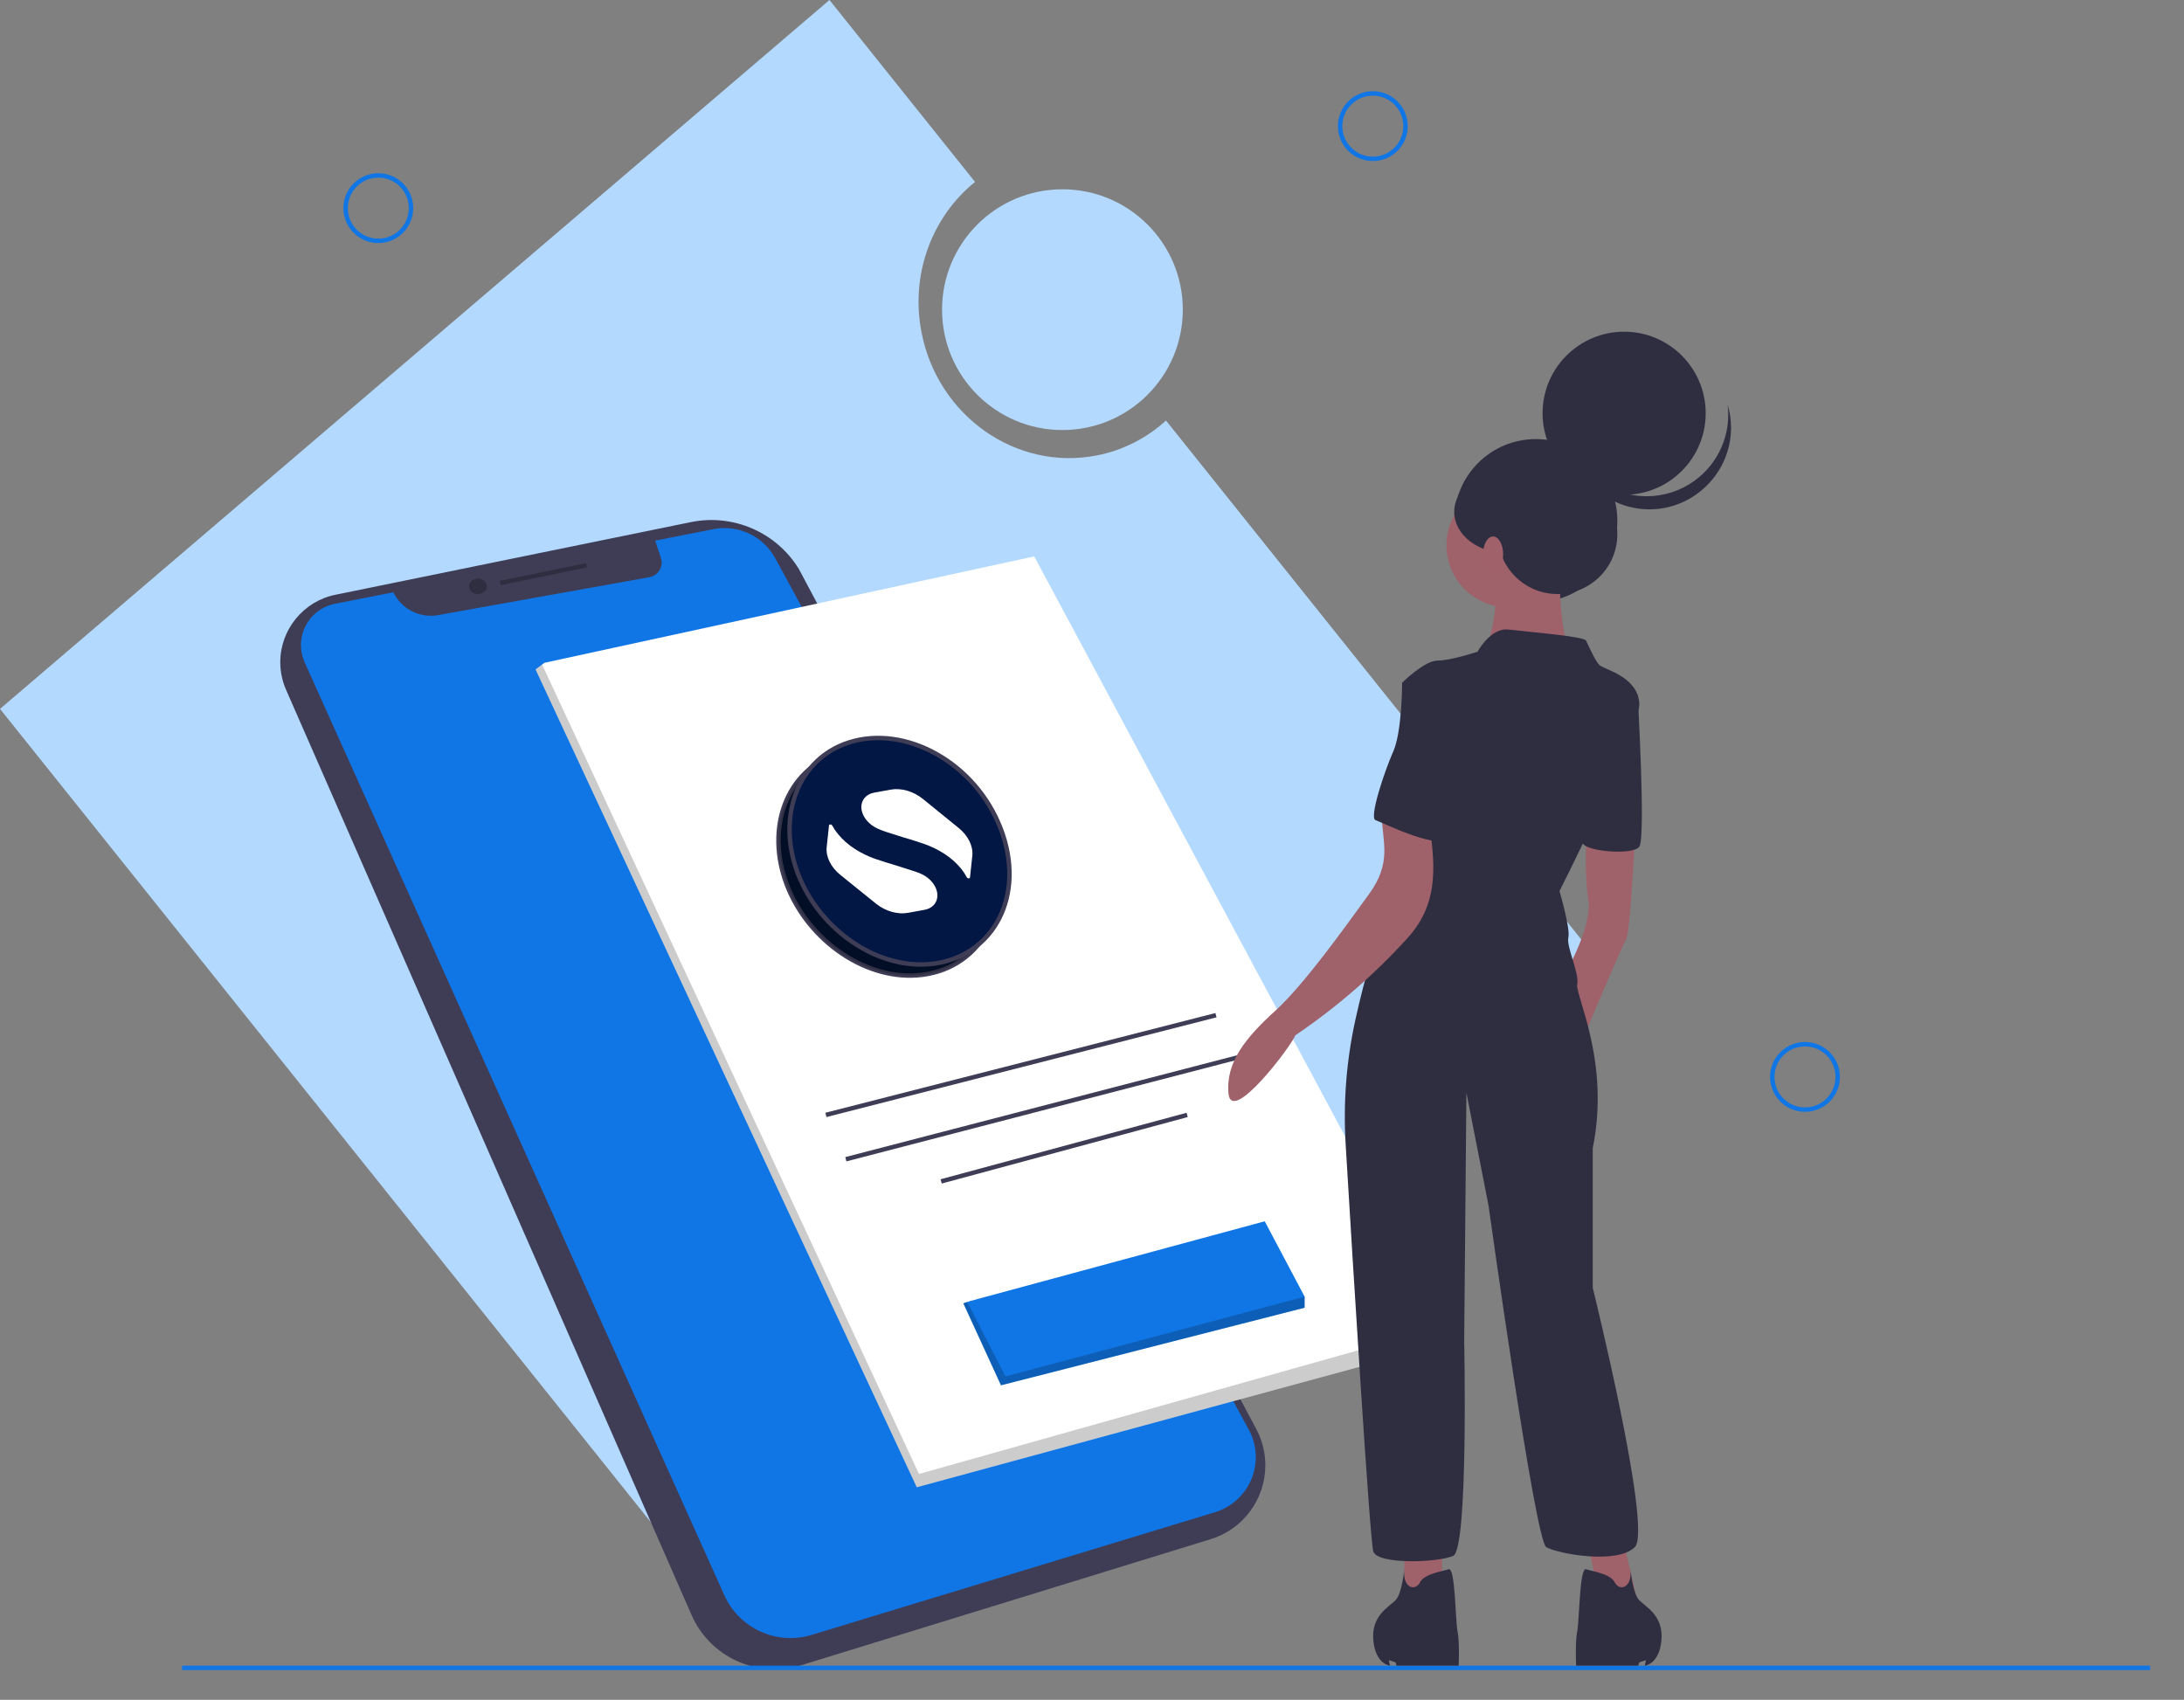 <?xml version="1.0" encoding="UTF-8" standalone="no"?> <svg xmlns="http://www.w3.org/2000/svg" xmlns:xlink="http://www.w3.org/1999/xlink" xmlns:serif="http://www.serif.com/" width="100%" height="100%" viewBox="0 0 203 158" xml:space="preserve" style="fill-rule:evenodd;clip-rule:evenodd;stroke-miterlimit:10;"><rect x="0" y="0" width="203" height="158" fill="#808080" stroke="none"/> <g transform="matrix(1,0,0,1,-117.531,-146.819)"> <g transform="matrix(1,0,0,1,71.185,0)"> <g transform="matrix(0.206,0,0,0.206,46.346,146.819)"> <g transform="matrix(1,0,0,1,-114.923,-73.392)"> <path d="M833.692,503.9L641.028,263.142C632.28,271.142 621.5,276.585 609.87,278.875C573.599,286.019 538.177,261.25 530.753,223.552C525.504,196.905 535.664,170.944 554.875,155.484L489.182,73.392L114.923,393.254L459.432,823.762L833.692,503.9Z" style="fill:rgb(179,217,255);fill-rule:nonzero;"></path> </g> <g transform="matrix(1,0,0,1,-114.923,-73.392)"> <path d="M426.738,308.962L266.212,341.765C251.817,344.707 241.386,357.486 241.386,372.178C241.386,376.467 242.275,380.71 243.996,384.639L426.998,802.192C435.268,821.061 456.603,830.849 476.3,824.809L661.26,767.868C675.836,763.381 685.849,749.821 685.849,734.571C685.849,728.866 684.448,723.248 681.769,718.212L475.434,330.239C465.347,313.615 445.789,305.069 426.738,308.962Z" style="fill:rgb(63,61,86);fill-rule:nonzero;"></path> </g> <g transform="matrix(1,0,0,1,-114.923,-73.392)"> <path d="M266.008,345.836L292.402,340.631C296.04,348.188 304.332,352.423 312.587,350.941L407.966,333.822C411.142,333.252 413.475,330.463 413.475,327.237C413.475,326.517 413.359,325.803 413.132,325.121L410.537,317.337L436.807,312.157C447.943,309.961 459.291,315.292 464.711,325.266L678.393,718.513C680.458,722.313 681.54,726.571 681.54,730.896C681.54,742.282 674.044,752.397 663.151,755.711L481.039,811.103C465.411,815.856 448.502,808.175 441.8,793.279L252.375,372.236C251.274,369.788 250.705,367.135 250.705,364.451C250.705,355.422 257.15,347.583 266.008,345.836Z" style="fill:rgb(16,118,229);fill-rule:nonzero;"></path> </g> <path d="M264.654,255.064L225.654,263.064" style="fill:none;fill-rule:nonzero;stroke:rgb(47,46,65);stroke-width:2px;"></path> <ellipse cx="215.654" cy="264.564" rx="4" ry="3.5" style="fill:rgb(47,46,65);"></ellipse> <path d="M241.654,302.064L413.654,671.064L652.654,606.064L652.654,598.064L466.654,251.064L245.654,299.064L244.604,299.854L241.654,302.064Z" style="fill:white;fill-rule:nonzero;"></path> <path d="M241.654,302.064L413.654,671.064L652.654,606.064L652.654,598.064L414.654,665.064L244.604,299.854L241.654,302.064Z" style="fill-opacity:0.2;fill-rule:nonzero;"></path> <path d="M548.654,458.064L372.654,503.064" style="fill:none;fill-rule:nonzero;stroke:rgb(63,61,86);stroke-width:2px;"></path> <path d="M558.654,477.064L381.654,523.064" style="fill:none;fill-rule:nonzero;stroke:rgb(63,61,86);stroke-width:2px;"></path> <path d="M535.654,503.064L424.654,533.064" style="fill:none;fill-rule:nonzero;stroke:rgb(63,61,86);stroke-width:2px;"></path> <path d="M434.654,588.064L450.864,623.354L451.654,625.064L454.414,624.364L588.654,590.064L588.654,585.064L570.654,551.064L437.654,587.064L436.464,587.464L434.654,588.064Z" style="fill:rgb(16,118,229);fill-rule:nonzero;"></path> <path d="M434.654,588.064L450.864,623.354L451.654,625.064L454.414,624.364L588.654,590.064L588.654,585.064L453.654,621.064L436.464,587.464L434.654,588.064Z" style="fill-opacity:0.2;fill-rule:nonzero;"></path> <path d="M82.154,752.564L970.154,752.564" style="fill:none;fill-rule:nonzero;stroke:rgb(16,118,229);stroke-width:2px;"></path> <g transform="matrix(1,0,0,1,-114.923,-73.392)"> <path d="M561.476,452.373C550.024,422.446 518.404,405.296 493.019,413.376C469.749,420.783 460.191,447.068 469.97,472.626C479.75,498.184 506.361,516.464 531.222,513.218C558.344,509.676 572.927,482.3 561.476,452.373Z" style="fill:rgb(2,18,47);fill-rule:nonzero;stroke:rgb(63,61,86);stroke-width:2px;"></path> </g> <g transform="matrix(1,0,0,1,-114.923,-73.392)"> <path d="M561.476,452.373C550.024,422.446 518.404,405.296 493.019,413.376C469.749,420.783 460.191,447.068 469.97,472.626C479.75,498.184 506.361,516.464 531.222,513.218C558.344,509.676 572.927,482.3 561.476,452.373Z" style="fill-opacity:0.2;fill-rule:nonzero;"></path> </g> <g transform="matrix(1,0,0,1,-114.923,-73.392)"> <path d="M566.476,447.373C555.024,417.446 523.404,400.296 498.019,408.376C474.749,415.783 465.191,442.068 474.97,467.626C484.75,493.184 511.361,511.464 536.222,508.218C563.344,504.676 577.927,477.3 566.476,447.373Z" style="fill:rgb(2,23,68);fill-rule:nonzero;stroke:rgb(63,61,86);stroke-width:2px;"></path> </g> <g transform="matrix(2.768,-0.507,1.289,2.625,361.958,363.606)"> <path d="M13,14.36L12.73,14.11C12.413,13.855 12.079,13.621 11.73,13.41C11.09,12.99 10.4,12.56 9.66,12.11C8.92,11.66 7.88,11.05 6.99,10.45C6.127,9.859 5.358,9.141 4.71,8.32C4.037,7.469 3.547,6.489 3.27,5.44C3.138,4.971 3.065,4.487 3.05,4C3.049,3.858 2.932,3.741 2.79,3.741C2.694,3.741 2.605,3.795 2.56,3.88L0.64,7.2C-0.225,8.681 -0.225,10.519 0.64,12L3.87,17.59C4.731,19.048 6.307,19.941 8,19.93L10.7,19.93C12.485,19.917 13.946,18.445 13.946,16.66C13.946,15.799 13.606,14.972 13,14.36Z" style="fill:white;fill-rule:nonzero;"></path> <path d="M9.4,5.57C9.483,5.661 9.573,5.744 9.67,5.82C9.968,6.077 10.286,6.311 10.62,6.52C11.26,6.94 11.96,7.37 12.69,7.82C13.58,8.33 14.47,8.88 15.37,9.48C16.254,10.067 17.04,10.789 17.7,11.62C18.374,12.468 18.867,13.444 19.15,14.49C19.278,14.983 19.349,15.49 19.36,16C19.361,16.142 19.478,16.259 19.62,16.259C19.716,16.259 19.805,16.205 19.85,16.12L21.78,12.78C22.629,11.309 22.629,9.491 21.78,8.02L18.55,2.38C17.701,0.91 16.128,0.001 14.43,0L11.72,0C9.928,0.002 8.454,1.478 8.454,3.27C8.454,4.131 8.794,4.958 9.4,5.57Z" style="fill:white;fill-rule:nonzero;"></path> </g> <circle cx="619.429" cy="56.916" r="14.756" style="fill:none;stroke:rgb(16,118,229);stroke-width:2px;"></circle> <circle cx="814.429" cy="485.916" r="14.756" style="fill:none;stroke:rgb(16,118,229);stroke-width:2px;"></circle> <circle cx="170.696" cy="93.916" r="14.756" style="fill:none;stroke:rgb(16,118,229);stroke-width:2px;"></circle> <circle cx="479.377" cy="139.729" r="54.315" style="fill:rgb(179,217,255);"></circle> <circle cx="692.954" cy="234.917" r="36.8" style="fill:rgb(47,46,65);"></circle> <path d="M732.654,696.064L739.654,726.064L722.654,726.064L715.654,692.064L732.654,696.064Z" style="fill:rgb(159,97,106);fill-rule:nonzero;"></path> <path d="M650.654,696.064L650.654,724.064L633.654,726.064L633.654,696.064L650.654,696.064Z" style="fill:rgb(159,97,106);fill-rule:nonzero;"></path> <g transform="matrix(1,0,0,1,-114.923,-73.392)"> <path d="M852.577,451.456C852.577,451.456 850.577,494.456 848.577,497.456C846.577,500.456 828.577,543.456 828.577,543.456L819.577,515.456C819.577,515.456 833.577,492.456 831.577,479.456C829.577,466.456 830.837,450.459 830.837,450.459L852.577,451.456Z" style="fill:rgb(159,97,106);fill-rule:nonzero;"></path> </g> <circle cx="680.654" cy="246.064" r="28" style="fill:rgb(159,97,106);"></circle> <g transform="matrix(1,0,0,1,-114.923,-73.392)"> <path d="M818.577,322.456C818.577,322.456 817.577,362.456 824.577,368.456C831.577,374.456 784.577,369.456 784.577,369.456C784.577,369.456 794.577,341.456 786.577,335.456C778.577,329.456 818.577,322.456 818.577,322.456Z" style="fill:rgb(159,97,106);fill-rule:nonzero;"></path> </g> <g transform="matrix(1,0,0,1,-114.923,-73.392)"> <path d="M781.577,367.456C781.577,367.456 787.577,356.456 795.577,357.456C803.577,358.456 829.577,360.456 830.577,362.456C831.577,364.456 834.577,371.456 836.577,373.456C838.577,375.456 853.577,378.456 854.577,390.456C855.577,402.456 818.577,475.456 818.577,475.456C818.577,475.456 823.577,492.456 822.577,496.456C821.577,500.456 827.577,512.456 826.577,517.456C825.577,522.456 841.577,552.456 833.577,591.456L833.577,654.456C833.577,654.456 860.577,763.456 852.577,771.456C844.577,779.456 817.577,774.456 812.577,771.456C807.577,768.456 786.577,617.456 786.577,617.456L776.577,566.456L775.577,678.456C775.577,678.456 777.577,772.456 770.577,775.456C763.577,778.456 736.577,779.456 734.577,773.456C733.017,768.777 725.374,644.267 722.086,589.69C720.947,570.851 722.429,551.945 726.489,533.514C730.651,514.636 736.693,492.458 743.577,483.456C756.577,466.456 764.577,412.456 764.577,412.456L747.577,381.456C747.577,381.456 757.577,371.456 763.577,371.456C769.577,371.456 781.577,367.456 781.577,367.456Z" style="fill:rgb(47,46,65);fill-rule:nonzero;"></path> </g> <g transform="matrix(1,0,0,1,-114.923,-73.392)"> <path d="M848.577,383.456L853.85,387.045C853.85,387.045 857.577,451.456 854.577,455.456C851.577,459.456 830.72,457.504 829.148,453.98C827.577,450.456 848.577,383.456 848.577,383.456Z" style="fill:rgb(47,46,65);fill-rule:nonzero;"></path> </g> <g transform="matrix(1,0,0,1,-114.923,-73.392)"> <path d="M759.4,442.02C762.327,462.326 764.892,480.403 749.925,496.757C734.884,513.307 717.919,528.002 699.392,540.529C697.556,545.391 670.607,581.101 669.236,566.857C667.865,552.613 677.176,541.446 690.407,529.401C703.639,517.355 722.15,491.22 732.594,476.88C743.039,462.54 738.739,453.597 738.376,441.619C738.013,429.641 755.293,442.165 759.4,442.02Z" style="fill:rgb(159,97,106);fill-rule:nonzero;"></path> </g> <g transform="matrix(1,0,0,1,-114.923,-73.392)"> <path d="M748.577,781.255C748.577,781.255 747.577,792.456 744.577,795.456C741.577,798.456 733.577,802.456 734.577,813.456C735.577,824.456 742.077,824.956 742.077,824.956L741.577,822.456L744.577,823.456L745.077,824.956L773.077,824.956C773.077,824.956 773.577,814.456 772.577,809.456C771.577,804.456 771.577,780.456 768.577,781.456C765.577,782.456 757.577,783.456 755.577,787.456C753.577,791.456 747.577,790.055 748.577,781.255Z" style="fill:rgb(47,46,65);fill-rule:nonzero;"></path> </g> <g transform="matrix(1,0,0,1,-114.923,-73.392)"> <path d="M850.577,781.255C850.577,781.255 851.577,792.456 854.577,795.456C857.577,798.456 865.577,802.456 864.577,813.456C863.577,824.456 857.077,824.956 857.077,824.956L857.577,822.456L854.577,823.456L854.077,824.956L826.077,824.956C826.077,824.956 825.577,814.456 826.577,809.456C827.577,804.456 827.577,780.456 830.577,781.456C833.577,782.456 841.577,783.456 843.577,787.456C845.577,791.456 851.577,790.055 850.577,781.255Z" style="fill:rgb(47,46,65);fill-rule:nonzero;"></path> </g> <g transform="matrix(1,0,0,1,-114.923,-73.392)"> <path d="M761.577,378.456L747.577,381.456C747.577,381.456 747.577,403.456 743.577,412.456C739.577,421.456 732.577,442.456 735.577,443.456C738.577,444.456 766.577,458.456 768.577,450.456C770.577,442.456 775.577,378.456 761.577,378.456Z" style="fill:rgb(47,46,65);fill-rule:nonzero;"></path> </g> <circle cx="732.82" cy="186.464" r="36.8" style="fill:rgb(47,46,65);"></circle> <g transform="matrix(1,0,0,1,-114.923,-73.392)"> <path d="M879.485,290.328C873.212,294.862 865.667,297.303 857.927,297.303C841.694,297.303 827.289,286.563 822.656,271.005C824.96,289.323 840.709,303.216 859.171,303.216C879.36,303.216 895.972,286.603 895.972,266.414C895.972,262.858 895.457,259.322 894.443,255.914C896.12,269.239 890.372,282.464 879.485,290.328Z" style="fill:rgb(47,46,65);fill-rule:nonzero;"></path> </g> <circle cx="702.767" cy="241.05" r="26.987" style="fill:rgb(47,46,65);"></circle> <ellipse cx="680.074" cy="230.93" rx="23.92" ry="18.707" style="fill:rgb(47,46,65);"></ellipse> <ellipse cx="673.693" cy="250.099" rx="4.54" ry="8.032" style="fill:rgb(160,97,106);"></ellipse> </g> </g> </g> </svg> 